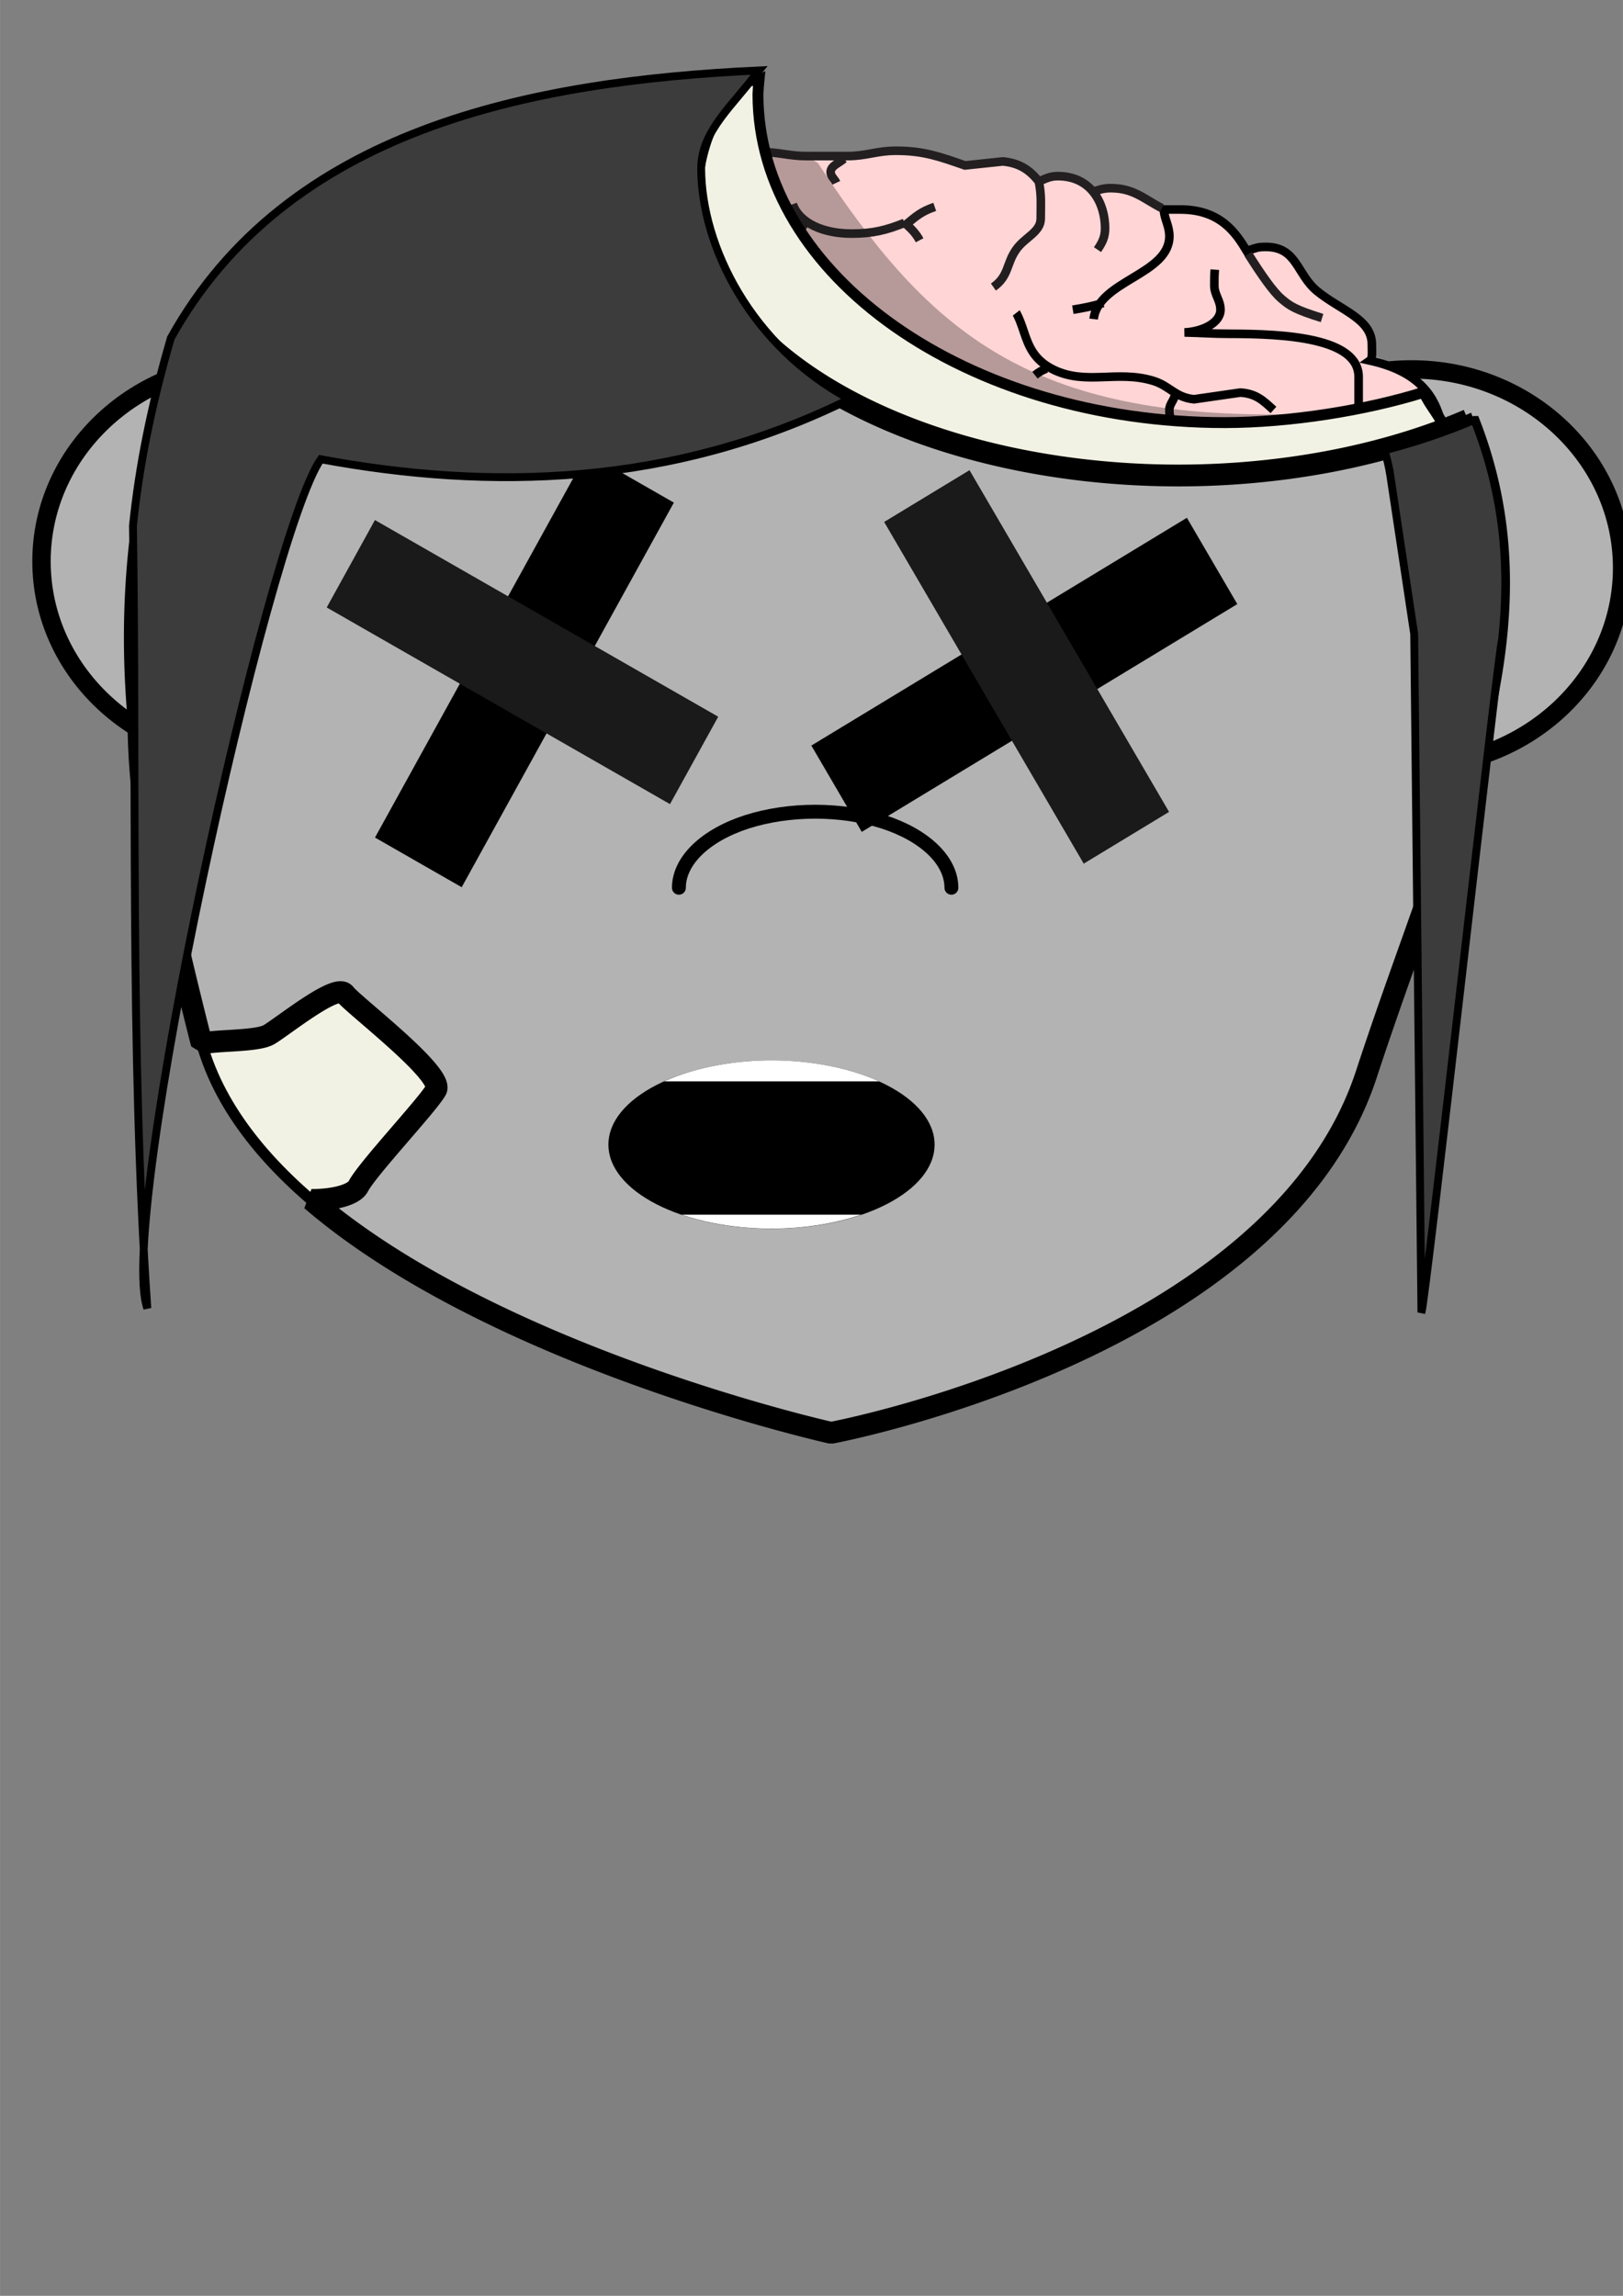 <?xml version="1.0" encoding="UTF-8"?>
<svg width="210mm" height="297mm" version="1.1" viewBox="0 0 744.09 1052.4" xmlns="http://www.w3.org/2000/svg">
<rect x="0" y="0" width="744.09" height="1052.4" fill="#808080" stroke="none"/>
<g>
<ellipse cx="647.16" cy="260.32" rx="96.539" ry="90.982" fill="#b3b3b3" stroke="#000" stroke-linecap="round" stroke-linejoin="bevel" stroke-width="8.429"/>
<path d="m611.62 293.33c3.907 4.286 6.076 7.657 6.076 12.863 0 3.982-3.471 6.279-7.81 8.58l1.733 11.024c0 1.227 0.867 1.993 0.867 3.217 0 11.947-14.966 18.072-31.239 21.288-13.233 2.605-16.486 13.478-30.367 13.478-3.471 0-5.423-1.377-6.943-3.675-4.12 2.143-6.076 4.898-11.281 4.898-8.458 0-13.446-3.828-21.474-5.667-12.366-2.909-15.283-1.651-24.025-10.225-2.025-1.986-0.109-5.633 2.274-7.314-3.467-0.919-2.874-2.121-6.563-2.121-0.649-6.542-20.395-7.805 10.541 31.291l-10.413-1.55s-17.933-29.338-14.791-39.928c5.63-3.052 25.196-6.507 9.083-10.663-3.642-0.94-15.348 2.512-23.479 1.621-8.131-0.891-13.21-3.862-20.972-10.86-8.874 0.104-14.247 1.67-14.247 1.67-4.681-18.059-22.838-35.025-29.288-43.118-48.224 10.301-6.663-18.951-40.529-11.529-2.533-7.318-4.127 5.73-4.127 5.73l0.707 2.406s7.511 11.726-6.262 13.401c-13.33 5.07-34.231-3.254-39.401-6.021-15.225 3.123-24.768 2.203-40.818 2.203-9.112 0-13.886-3.675-22.998-3.675-5.854 0-8.894 3.063-14.753 3.063-10.628 0-15.401-5.513-26.029-5.513-11.063 0-17.14 3.063-28.203 3.063-31.456 0-68.112-8.576-68.112-30.784v-13.782c0-5.667 5.854-8.576 12.148-11.793-1.52-2.909-2.605-4.748-2.605-7.964 0-14.702 10.415-21.596 18.224-35.532l3.471-0.612 2.6 2.451c0.867-1.073 2.605-1.685 2.605-3.063 0-5.36-2.605-8.422-2.605-13.785 0-12.558 9.33-20.827 26.034-26.648l6.938 1.227c2.823-14.09 18.873-18.534 35.577-26.344 13.668-6.433 19.091-15.925 35.577-15.925 5.427 0 8.894 1.07 13.886 2.447 12.148-17.306 35.359-19.603 61.604-19.603 8.463 0 16.055-0.458 20.829 4.29 5.205-3.675 8.894-6.125 16.05-6.125 8.028 0 12.584 1.835 20.611 1.835h18.655c8.894 0 13.45-2.447 22.344-2.447 12.797 0 20.175 2.755 31.67 6.737l17.358-1.839c8.028 0.766 12.579 4.29 16.486 9.191 3.036-1.227 4.987-2.451 8.676-2.451 7.81 0 13.234 3.216 16.162 7.58 2.711-1.3 4.662-2.066 8.133-2.066 10.415 0 15.188 4.898 22.372 8.855l9.516 0.928c15.362 1.498 29.326 12.757 29.793 19.052 3.608-0.979 5.565-1.899 9.467-1.899 14.317 0 14.104 12.558 23.429 20.219 10.845 8.88 29.033 21.66 25.763 29.896 38.448 11.146 34.269 42.744 33.677 71.513 0.731 1.198 6.508 15.289 6.508 22.946 0 3.982-4.338 5.821-4.338 9.803 0 5.664 4.338 8.422 4.338 14.09 0 2.755-4.37 5.98-7.605 7.391 9.417 4.479 4.687 13.049-3.674 18.951-8.787 7.47-31.997-4.901-42.799-22.104z" fill="#ffd5d5" stroke-miterlimit="3.864"/>
<path d="m336.16 255.52c-5.292 3.336-16.157 17.429-32.643 6.122 0 0 23.502 5.869 25.463-11.659 0 0 6.197-2.769 7.18 5.537" fill="#ffd5d5"/>
<path d="m345.38 264.75s7.511 11.726-6.262 13.401c-13.767 1.675-30.447 4.455-32.951-6.7 0 0-26.688 5.025-24.184-16.184 1.589-13.463 7.913-10.051 19.177-8.375 11.27 1.675-2.498-13.401 27.943-2.511 0 0 26.293-0.84 16.277 20.37z" fill="#ffd5d5" stroke="#231f20" stroke-miterlimit="3.864" stroke-width="3.946"/>
<path d="m442.41 206.75c-0.45-0.102-172.31-42.116-170.45-4.512 1.002 20.311 20.751 25.971 20.751 25.971s34.783-6.867 30.774 10.614l-2.847 1.801s-0.973 5.162-7.176 11.434 2.707-17.481-9.02-17.481c-11.731 0-42.807 5.661-54.531-2.123-11.731-7.783-31.781-17.272-17.745-34.255 14.031-16.982 35.078-25.264 71.572-28.803 36.492-3.538 152.57 12.528 183.34 34.963 30.774 22.434-6.318 49.7-24.76 34.963-3.089-2.468-4.009-9.906 0-15.358 4.009-5.452 2.276-12.049-19.909-17.214z" fill="#ffd5d5" stroke="#231f20" stroke-miterlimit="3.864" stroke-width="3.946"/>
<path d="m468.55 315.36-3.578-1.839c-5.423-1.839-11.281-3.675-11.281-7.964 0-1.07 1.738-1.377 1.738-2.451 0-4.133-4.343-5.971-4.343-10.108 0-4.44 4.343-6.433 5.21-10.72 2.387-9.954 2.605-17.768 11.281-20.215 1.607-0.455 7.156-1.531 8.676-1.227 3.689-7.811 13.45-11.639 25.162-11.639 1.738 0 1.951 1.531 3.471 1.839 2.823-5.055 1.738-10.415 9.543-10.415 14.753 0 32.977 1.224 35.582 11.027 32.105 3.063 49.022 16.387 63.344 36.755l-1.738 4.902c3.907 4.286 6.076 7.657 6.076 12.863 0 3.982-3.471 6.279-7.81 8.58l1.733 11.024c0 1.227 0.867 1.993 0.867 3.217 0 11.947-14.966 18.072-31.239 21.288-13.233 2.605-16.486 13.478-30.367 13.478-3.471 0-5.423-1.377-6.943-3.675-4.12 2.143-6.076 4.898-11.281 4.898-8.458 0-11.93-4.898-19.958-6.737-12.366-2.909-27.767-3.675-27.767-12.866 0-2.447 2.823-3.217 5.205-4.898-3.467-0.919-5.854-1.227-9.543-1.227 0 0-13.014-10.415 2.605-13.478 15.62-3.063-9.437-9.188-14.646-10.412zm143.07-36.76c11.281 17.768 32.105 39.823 46.856 29.406 3.99-2.817 10.415-8.884 10.415-12.866 0-8.269-16.491-6.279-20.829-14.09m-21.691-1.224c2.6-3.828 6.943-5.055 6.943-9.188 0-7.199-9.548-9.957-9.548-17.152 0-8.118 8.676-12.1 8.676-20.219 0-5.36-9.325-7.349-16.917-7.349-16.491 0-25.167 6.737-41.652 6.737-12.366 0-19.304-2.451-31.67-2.451-9.548 0-15.188 2.147-23.429 5.513m52.061-7.349c9.325-5.975 9.325-13.174 19.958-17.768 15.62-6.891 32.105-11.639 32.105-24.655v-13.174c0-17.918-33.844-19.754-59.222-19.754-8.028 0-12.583-0.461-20.606-0.615 8.458-0.458 16.486-4.44 16.486-10.412 0-4.444-2.818-6.741-2.818-11.181 0-2.759 0-4.44 0.213-7.199m-55.537 22.666c1.951-17.611 34.71-20.37 34.71-37.98 0-4.748-2.169-7.507-2.605-12.254h7.597c18.764 0 25.761 11.187 30.564 19.167l0.448-0.361c4.133-1.28 4.346-1.653 8.248-1.653 14.317 0 14.104 12.558 23.429 20.219 10.845 8.88 25.162 12.709 25.162 24.502 0 3.832 0.379 6.433-0.923 7.353 41.219 9.188 33.246 39.514 35.2 69.209 2.171 7.95 6.509 15.635 6.509 23.292 0 3.982-4.338 5.821-4.338 9.803 0 5.664 4.338 8.422 4.338 14.09 0 2.755-5.218 4.91-8.254 6.441m-169.63-146.12c5.423-0.92 8.676-1.531 13.881-3.063m137.97 61.26c1.52 6.737 8.458 9.034 15.62 13.474m-75.493-25.729c-4.556-4.136-7.81-7.503-15.184-7.964l-21.26 3.063c-8.894-0.919-11.063-6.279-19.091-8.576-16.268-4.748-30.372 2.147-45.12-4.898-18.442-8.884-9.33-25.882-26.901-35.532-8.245-4.444-16.268-2.451-26.901-2.451-7.156 0-9.761 4.44-14.753 7.964-7.592-6.741-18.064-8.986-30.367-7.353-8.502 1.128-7.161 7.964-19.091 7.964-23.865 0-21.26-7.353-45.124-7.353-10.845 0-17.571-4.748-25.162 0.615-5.423 3.828-5.641 9.034-13.014 10.412-35.795 6.891-90.245 17.46-90.245 43.497 0 2.451 1.733 3.675 1.733 6.125 0 7.964-5.205 10.415-5.205 18.38 0 15.925 18.66 22.963 32.972 28.18 6.725 2.451 9.979 2.755 17.358 3.063m176.15-104.14c-0.218 2.909-0.867 4.594-1.733 7.349m-25.167 9.803v4.286c1.089 0.308 2.174 0.612 3.471 0.612m-82.43-17.764v7.353c2.169-1.685 3.685-2.759 6.071-4.29m-99.788 47.783c2.169 2.759 4.987 4.902 9.543 4.902 3.689 0 5.859-1.073 8.676-2.451m195.24-12.251-5.205-4.902c4.338-9.188 13.881-13.016 13.881-22.666m42.518 12.251c-2.169 0.919-3.471 1.685-5.21 3.063m14.753 34.92c7.81-7.657 15.837-9.803 24.296-17.152m-6.938 4.898c5.636-0.762 8.894-1.224 14.748-0.612m6.943 25.117c6.943-3.675 12.148-7.503 12.148-13.782 0-6.891-4.338-10.569-4.338-17.46 0-2.909 2.387-4.44 2.605-7.353m-262.92 75.966h-8.458c-18.873 0-28.416-7.353-47.294-7.353h-16.917c-14.317 0-16.486-11.485-29.723-15.314-16.05-4.597-32.972-8.73-32.972-20.984v-2.909m-7.81 7.964c2.818-0.612 4.774-0.919 7.81-1.227" fill="#ffd5d5" stroke="#000" stroke-miterlimit="3.864" stroke-width="3.946"/>
<path d="m119.64 237.57-5.205-2.451 5.181 4.735c4.66 2.701 10.53 6.415 15.646 6.353 7.184-0.087 11.162-0.499 11.304 0.146l0.685 3.117c14.249 6.768 25.095 8.911 42.883 8.911h16.922c7.81 0 10.632 5.513 18.442 5.513 1.516 0 2.169-1.07 3.467-1.224m71.159 9.817c-15.62 2.759-25.162 1.839-41.211 1.839-9.112 0-13.886-3.675-22.998-3.675-5.854 0-8.894 3.063-14.753 3.063-10.628 0-15.401-5.513-26.029-5.513-11.063 0-17.14 3.063-28.203 3.063-31.456 0-68.112-8.576-68.112-30.784v-13.782c0-5.667 5.854-8.576 12.148-11.793-1.52-2.909-2.605-4.748-2.605-7.964 0-14.702 10.415-21.596 18.224-35.532l3.471-0.612 2.6 2.451c0.867-1.073 2.605-1.685 2.605-3.063 0-5.36-2.605-8.422-2.605-13.785 0-12.558 9.33-20.827 26.034-26.648l6.938 1.227c2.823-14.09 18.873-18.534 35.577-26.344 13.668-6.433 19.091-15.925 35.577-15.925 5.427 0 8.894 1.07 13.886 2.447 12.148-17.306 35.359-19.603 61.604-19.603 8.463 0 16.055-0.458 20.829 4.29 5.205-3.675 8.894-6.125 16.05-6.125 8.028 0 12.584 1.835 20.611 1.835h18.655c8.894 0 13.45-2.447 22.344-2.447 12.797 0 20.175 2.755 31.67 6.737l17.358-1.839c8.028 0.766 12.579 4.29 16.486 9.191 3.036-1.227 4.987-2.451 8.676-2.451 15.62 0 21.696 12.863 21.696 23.89 0 3.828-1.085 6.279-3.471 9.803m29.5-18.992c-8.241-4.29-13.014-9.188-23.429-9.188-3.471 0-5.423 0.766-8.676 1.836m-24.296-4.898c1.302 6.583 0.867 10.412 0.867 16.999 0 6.279-7.374 8.576-11.281 14.244-4.556 6.433-3.254 12.097-10.41 17.152m-26.901-36.755c-6.29 2.143-8.676 4.44-13.014 7.964 2.6 2.451 4.556 4.44 6.071 7.349m-6.943-7.964c-8.458 3.37-14.535 4.902-24.296 4.902-12.797 0-23.86-4.748-26.901-13.478m6.943 17.768c-1.515-1.531-3.471-2.605-3.471-4.594 0-2.147 1.52-3.37 2.605-5.209m13.881-17.764c-0.867-1.839-2.6-2.909-2.6-4.902 0-2.909 3.684-3.982 6.071-6.125m-52.931 4.286c0 9.342-0.218 14.705-0.218 24.047 0 8.576 7.81 12.405 13.233 20.061m-96.231-30.572c-1.733 2.143-3.471 3.524-3.471 6.125 0 7.045 10.415 9.496 10.415 16.541 0 4.902-6.943 6.741-6.943 11.639 0 11.947 23.647 9.345 35.577 17.768m-75.493-8.576c1.733 0 2.6-0.612 4.338-0.612 2.818 0 4.12 1.836 6.071 3.063m-5.205 26.34c-9.112-15.775-48.881-14.158-50.838-31.311m-6.428 36.825c13.014 0 18.219 6.433 31.239 7.964m-58.14-4.29c3.036 12.866 25.598 12.254 31.239 24.505m379.2 164.18c0.213-1.377 0.867-2.297 0.867-3.675 0-1.531-3.471-1.531-3.471-3.063 0-4.748 6.943-5.821 12.148-8.58m-9.543 3.678c-1.52-4.29-6.076-5.821-7.81-9.803m32.972 17.152c-2.169-3.213-4.338-5.052-4.338-8.576 0-2.451 1.733-3.675 1.733-6.125 0-6.587-10.192-8.269-12.148-14.702m11.281 11.027c0.436-1.993 0.867-3.063 1.738-4.902m-1.738 16.541c-2.387-0.308-4.338-0.612-6.943-0.612m51.195-33.694c-8.894-3.524-13.014-7.964-23.429-9.191m15.619 5.513c0-1.07-1.733-1.377-1.733-2.447 0-2.759 3.471-3.982 3.471-6.741m8.676 29.406c-3.907-5.668-8.894-10.415-17.788-10.415-3.689 0-5.423 2.451-9.112 2.451-3.036 0-3.254-2.912-6.071-3.678m24.296 3.678c-4.992 1.224-8.028 3.217-11.281 6.125m-78.962 28.18c1.733-6.279 6.943-9.034 6.943-15.314m31.239-91.281c-3.907 3.828-5.21 7.353-5.21 12.251 0 5.209-10.41 5.821-10.41 11.027 0 3.524 5.205 5.055 5.205 8.576 0 2.147-1.738 3.37-1.738 5.513 0 1.073 2.823 0.461 3.471 1.227m-5.205-11.027c-1.733 1.377-3.036 2.601-4.338 4.286m9.543-14.09c2.169 3.678 5.859 4.902 7.81 8.576m-4.338-17.152c-1.302 0.154-2.169 0.612-3.471 0.612-4.12 0-6.29-0.612-10.41-0.612m13.014 11.027c2.387 0.766 4.338 1.377 6.943 1.839m20.824-17.152c-1.52 7.503-10.415 10.261-10.415 17.764 0 1.073 1.52 1.531 1.738 2.451m0.867-9.188c-3.689-0.308-6.076-1.535-7.81-3.678m39.915 4.902c-8.676 4.748-7.156 11.793-17.353 15.317m8.676-6.129c0 3.063 0.218 5.055 1.733 7.964m22.562 6.741c-1.302 0-1.951-0.615-3.254-0.615-3.036 0-4.12 1.839-7.161 1.839-4.987 0-7.156-2.451-12.148-2.451-7.592 0-10.628 5.513-18.219 5.513-5.205 0-7.81-2.143-13.019-1.839" fill="#ffd5d5" stroke="#231f20" stroke-miterlimit="3.864" stroke-width="3.946"/>
<path d="m406 270.66c6.725 2.297 11.93 3.217 16.486 7.349l-0.867 7.353-1.733 2.451c-5.427-5.206-12.148-8.118-12.148-14.702 0-0.919-1.738-1.531-1.738-2.451z" fill="#ffd5d5" stroke="#231f20" stroke-miterlimit="3.864" stroke-width="3.946"/>
<path d="m350.51 256.51s11.228-6.125 13.833 1.227c0.997 2.823 0.46 7.277 0.305 11.967m54.659 41.788c-10.381-17.788-25.014-42.736-29.841-47.344-18.936-18.089-25.162-20.215-45.986-17.764m140.66 123.51s-10.907-12.569-14.378-26.658c-2.554-12.365-2.161-16.223 9.12-18.674 0 0 8.676-4.29-1.738-4.29-10.415 0-32.105 4.29-41.648-7.349-9.548-11.639-28.639-44.72-33.844-49.623-5.205-4.902-16.486-23.278 3.471-23.89 19.958-0.615 19.958 3.063 26.901-0.615 6.938-3.675 6.071-4.286 11.281 0.615 5.205 4.898 11.276-6.129 5.205-8.576m6.996 4.898s5.152 6.741-2.658 10.415c-7.81 3.675-6.071-4.29-12.148-3.063-12.148 2.451-22.562-3.675-19.958 3.063 2.605 6.737-0.867 11.639-10.415 8.576-9.543-3.063-11.281 2.451-0.867 4.902 10.415 2.451 6.076-4.29 20.824 0.612 14.753 4.902 2.605 7.353 10.415 15.314 7.81 7.964 11.281 13.478 4.338 20.219-6.943 6.737-7.81 17.764 7.81 19.603 15.62 1.836 15.62 0 15.62 0l-3.471-1.839c-5.423-1.839-11.281-3.675-11.281-7.964 0-1.07 1.738-1.377 1.738-2.451 0-4.133-4.343-5.971-4.343-10.107 0-4.44 4.343-6.433 5.21-10.72 2.387-9.954 2.605-17.768 11.281-20.215 1.607-0.455 7.156-1.531 8.676-1.227 3.689-7.811 13.45-11.639 25.162-11.639 1.738 0 1.951 1.531 3.471 1.839 2.823-5.055 1.738-10.415 9.543-10.415 14.753 0 32.977 1.224 35.582 11.027 32.105 3.063 49.022 16.387 63.344 36.755l-1.738 4.902c3.907 4.286 6.076 7.657 6.076 12.863 0 3.982-3.471 6.279-7.81 8.58l1.733 11.024c0 1.227 0.867 1.993 0.867 3.217 0 11.947-14.966 18.072-31.239 21.288-13.233 2.605-16.486 13.478-30.367 13.478-3.471 0-5.423-1.377-6.943-3.675-4.12 2.143-6.076 4.898-11.281 4.898-8.458 0-11.93-4.898-19.958-6.737-12.366-2.909-27.767-3.675-27.767-12.866 0-2.447 2.823-3.217 5.205-4.898-3.467-0.919-5.854-1.227-9.543-1.227-0.649-6.542-19.439-8.436 13.252 31.693" fill="#ffd5d5" stroke="#231f20" stroke-miterlimit="3.864" stroke-width="3.946"/>
<path d="m606.13 145.79c-12.491-3.926-14.744-5.505-18.665-8.87-3.921-3.365-9.095-10.862-15.179-20.466" fill="#ffd5d5" stroke="#231f20" stroke-miterlimit="3.864" stroke-width="3.946"/>
<path d="m663.78 234.38c-3.916-0.658-8.066 0.243-11.616 1.807-3.936 1.155-5.729 4.946-4.931 13.674" fill="#ffd5d5" stroke="#231f20" stroke-miterlimit="3.864" stroke-width="3.946"/>
<path d="m346.35 67.751c-21.765 21.764-31.058 16.111-30.91 41.383 0.748 76.01 103.91 136.62 230.41 135.37 40.124-3.898 110.61 18.726 92.048-31.979-21.473-12.264-37.821-22.491-50.224-22.559-118.27 1.166-163.29-40.018-212.59-115.06 0 0-2.765-3.871-28.727-7.159z" fill="#1a1a1a" fill-opacity=".318"/>
<path d="m347.96 36.6c-5.411 0.415-10.777 0.946-16.105 1.57-103.62 5.29-198.11 33.561-250.69 128.22-14.757 50.744-20.353 93.548-19.201 136.64-0.43 5.605-0.738 11.282-0.896 17.045-1.016 37.012 4.085 76.04 19.592 109.84 3.346 14.551 7.06 29.739 11.105 45.789 31.167 123.65 289.28 181.1 289.28 181.1s204.06-38.031 245.42-164.43c37.953-115.99 84.831-203.75 46.611-299.88-5.9 2.533-3.931 2.876-10.233 5.06-2.122-6.389-7.482-11.634-10.023-17.746-27.125 8.449-61.503 13.855-91.172 13.918-118.27 0-214.15-67.386-214.15-150.51 0.088-2.209 0.245-4.417 0.471-6.621z" fill="#f2f2e4" stroke="#000" stroke-width="5"/>
<path d="m682.06 595.51-4e-3 -1.1e-4z" fill="#eeeee1"/>
<ellipse cx="115.55" cy="257.31" rx="96.539" ry="90.982" fill="#b3b3b3" stroke="#000" stroke-linecap="round" stroke-linejoin="bevel" stroke-width="8.429"/>
<path d="m335.08 37.996c-104.88 4.867-200.79 32.751-253.91 128.4-32.65 112.27-20.568 185.67 10.6 309.31 0.223 0.886 0.461 1.769 0.707 2.648 7.903-1.689 25.675-0.881 31.029-4.182 7.361-4.538 30.847-23.591 34.641-18.541 3.793 5.05 45.852 36.874 41.736 44.029s-31.357 36.018-35.615 44.131c-2.195 4.182-11.921 6.291-21.506 6.266 84.488 72.498 238.28 106.75 238.28 106.75s204.06-38.031 245.42-164.43c37.953-115.99 84.831-203.75 46.611-299.88a223.24 129.3 0 0 1-132.64 25.477 223.24 129.3 0 0 1-223.24-129.3 223.24 129.3 0 0 1 17.896-50.68z" fill="#b3b3b3" stroke="#000" stroke-linecap="round" stroke-linejoin="bevel" stroke-width="10"/>
<path d="m436.19 406.95c0-12.379-12.031-24.03-31.158-30.219-19.435-6.189-43.189-6.189-62.624 0-19.125 6.189-31.156 17.84-31.156 30.219" fill="none" stroke="#000" stroke-linecap="round" stroke-linejoin="bevel" stroke-width="6.368px"/>
<g transform="matrix(.907 -.421 .372 .93 -4334.5 -465.17)">
<rect transform="matrix(.795 -.606 .606 .795 0 0)" x="1465.2" y="4471.6" width="196.27" height="47.022"/>
<rect transform="matrix(.606 .795 -.795 .606 0 0)" x="4399.4" y="-1588.3" width="186.17" height="44.604" fill="#1a1a1a"/>
</g>
<g transform="matrix(.996 .087 -.141 .992 -3111.1 -2641)">
<rect transform="matrix(.795 -.606 .606 .795 0 0)" x="1465.2" y="4471.6" width="196.27" height="47.022"/>
<rect transform="matrix(.606 .795 -.795 .606 0 0)" x="4399.4" y="-1588.3" width="186.17" height="44.604" fill="#1a1a1a"/>
</g>
<g transform="matrix(1.37 0 0 .783 -4775.3 -1751.8)">
<ellipse cx="3743.8" cy="2907.4" rx="54.579" ry="49.24"/>
<path transform="translate(253.14 1300.1)" d="m3490.7 1558a54.579 49.24 0 0 0-35.93 12.281h71.877a54.579 49.24 0 0 0-35.947-12.281z" fill="#fff"/>
<path transform="translate(253.14 1300.1)" d="m3460.6 1648.3a54.579 49.24 0 0 0 30.057 8.176 54.579 49.24 0 0 0 30.02-8.176h-60.076z" fill="#fff"/>
</g>
<path d="m347.94 32.282c-104.88 4.867-216.51 27.037-269.63 122.68-9.031 31.055-14.634 59.134-17.363 86.127 1.768 116.37-1.478 240.14 6.582 358.62-14.224-39.693 55.142-354.19 79.525-389.19 77.192 14.336 160.86 12.766 242.44-27.554-45.119-24.401-67.922-69.961-68.028-105.71 0.011-17.419 14.669-28.943 26.468-44.965z" fill="#3c3c3c" stroke="#000" stroke-width="3.6"/>
<path d="m675.93 192.5c-12.845 5.488-26.668 10.163-41.234 13.943 1.192 3.633 2.092 7.421 2.699 11.365l10.973 72.771 3.317 311.01c1.951-4.264 35.237-304.28 37.015-308.63 3.611-33.52 0.747-66.47-12.77-100.46z" fill="#3c3c3c" stroke="#000" stroke-width="3.6"/>
</g>
</svg>
